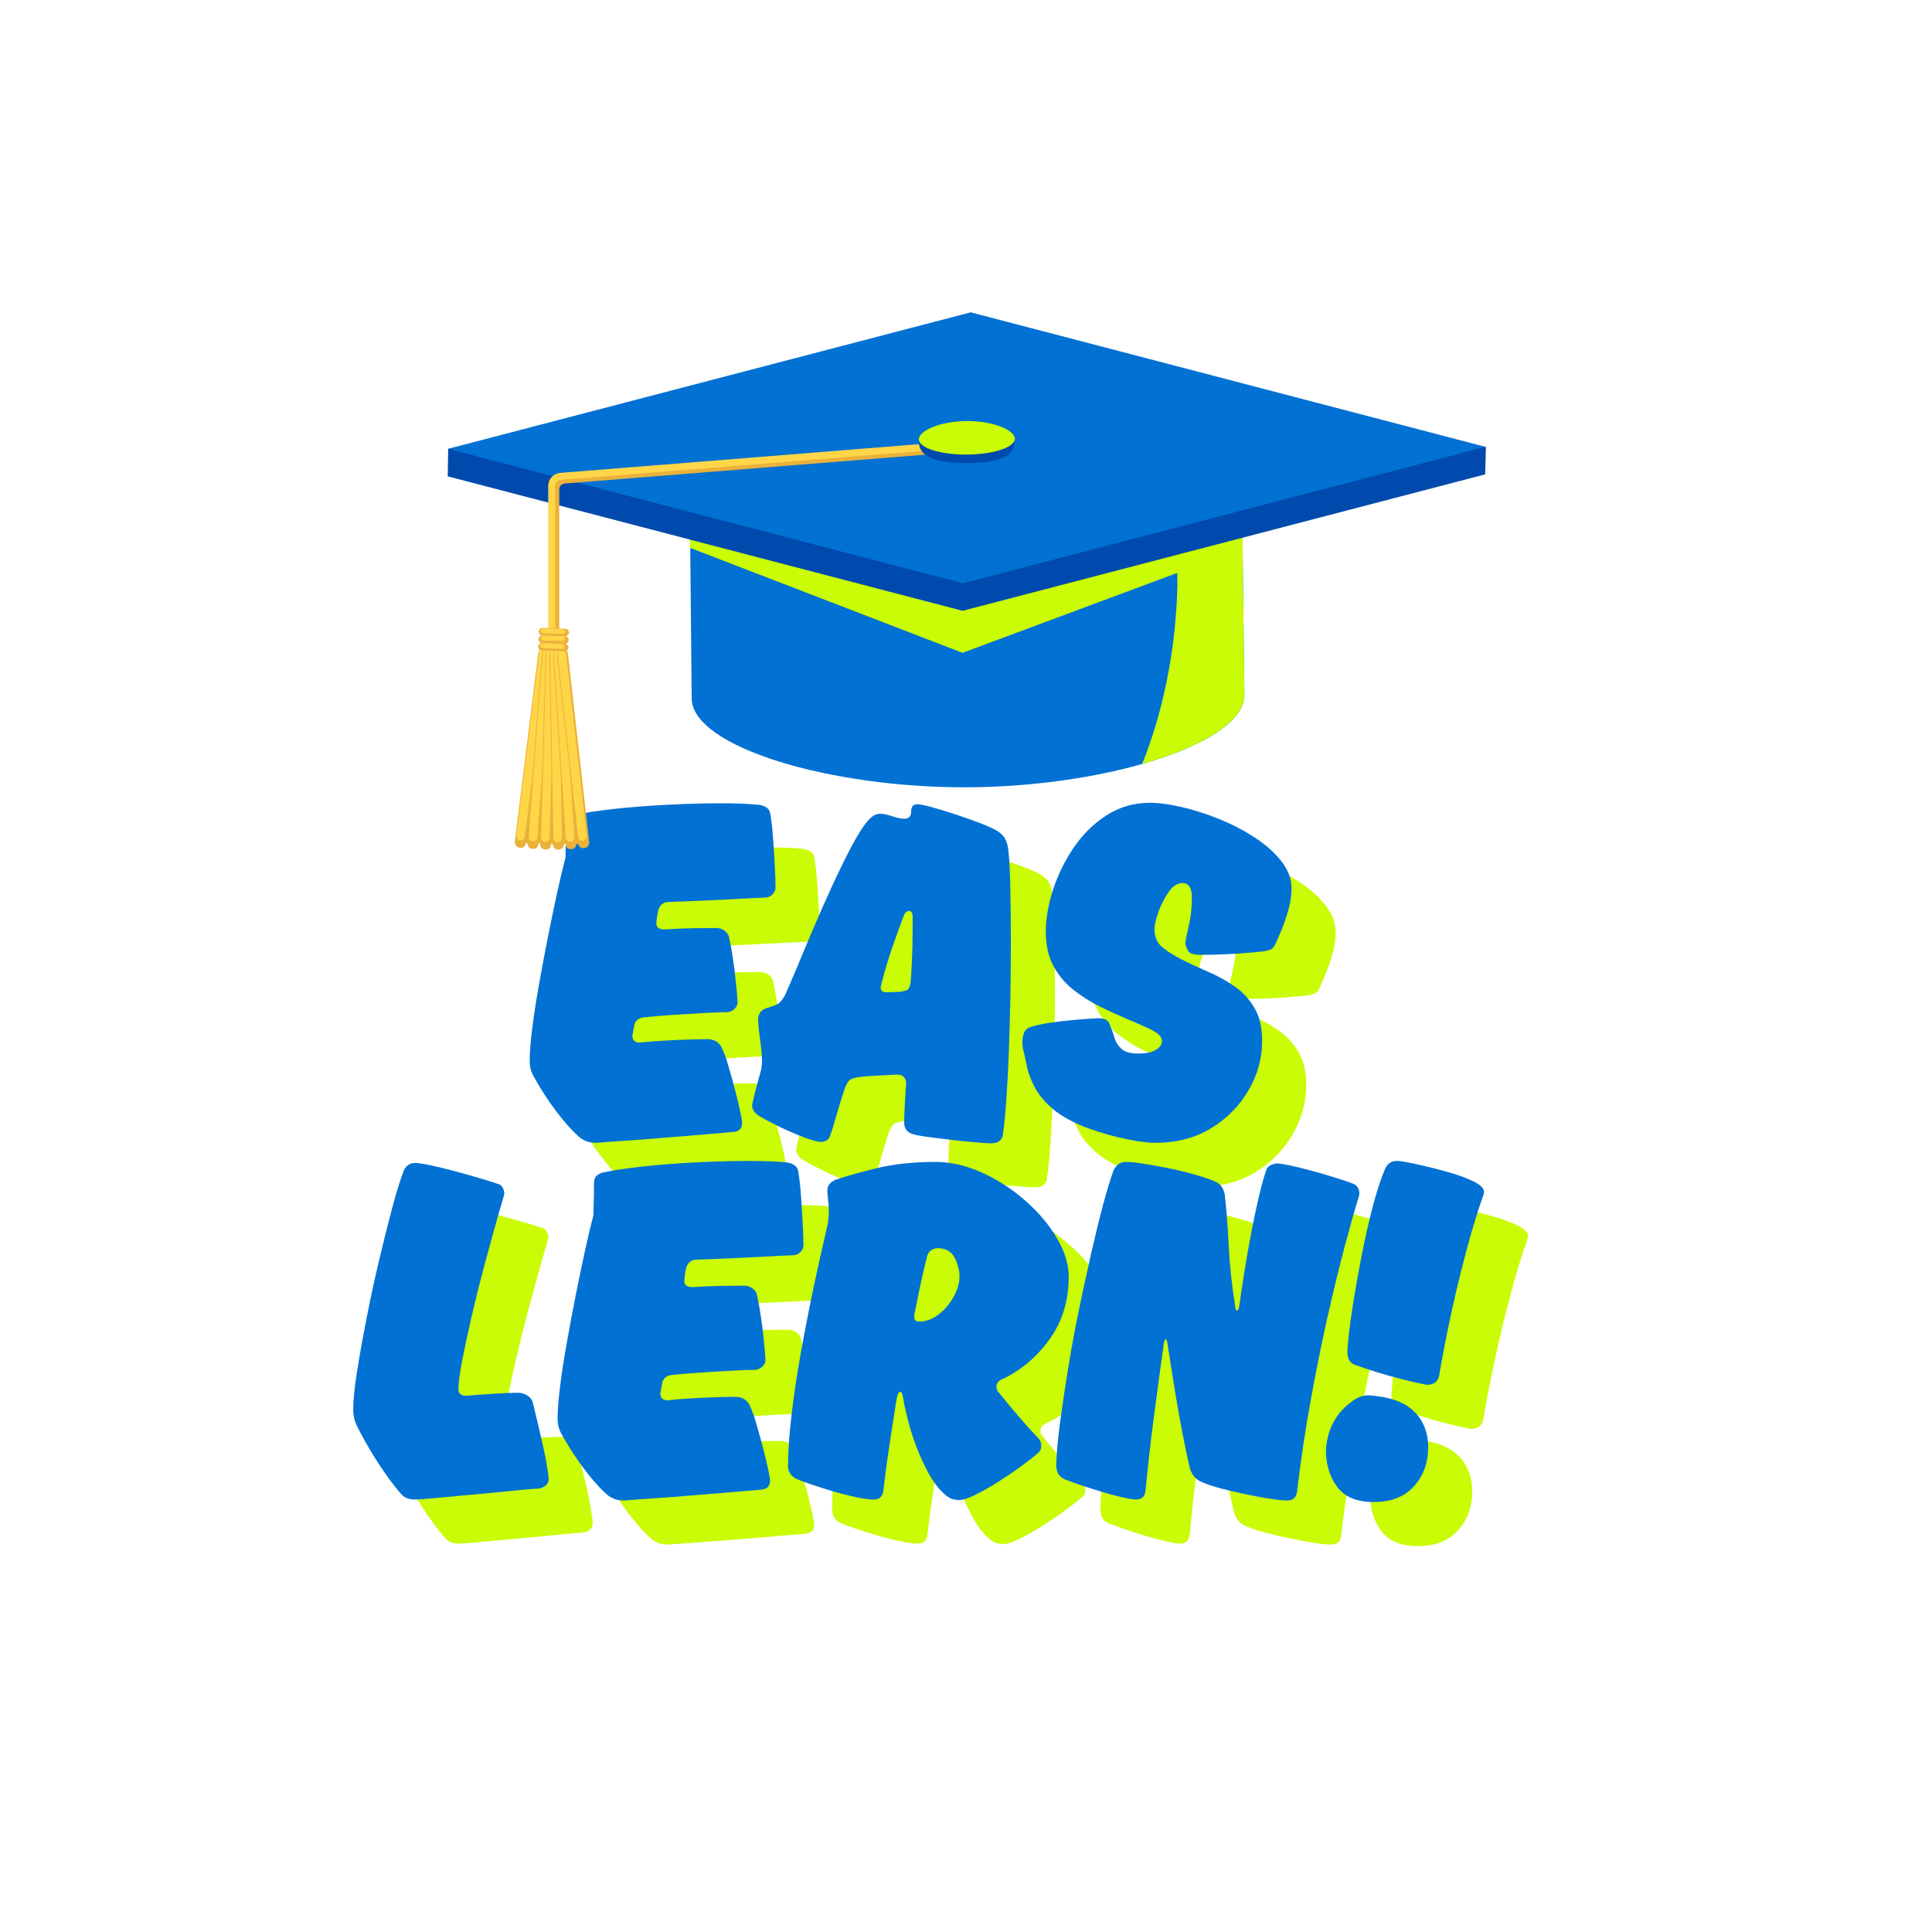 <svg xmlns="http://www.w3.org/2000/svg" xmlns:xlink="http://www.w3.org/1999/xlink" width="500" zoomAndPan="magnify" viewBox="0 0 375 375" height="500" preserveAspectRatio="xMidYMid meet" version="1.2"><defs><clipPath id="0609f70018"><path d="M 86.781 65 L 288.531 65 L 288.531 119 L 86.781 119 Z M 86.781 65 "/></clipPath><clipPath id="9b2a2aac47"><path d="M 86.781 60.621 L 288.531 60.621 L 288.531 114 L 86.781 114 Z M 86.781 60.621 "/></clipPath><clipPath id="f00a5d640a"><path d="M 99 125 L 107 125 L 107 164.871 L 99 164.871 Z M 99 125 "/></clipPath><clipPath id="62cd12d042"><path d="M 102 125.266 L 107.395 125.266 L 107.395 164.871 L 102 164.871 Z M 102 125.266 "/></clipPath><clipPath id="d5b4007b96"><path d="M 104.664 125.266 L 108.078 125.266 L 108.078 164.871 L 104.664 164.871 Z M 104.664 125.266 "/></clipPath><clipPath id="750592304e"><path d="M 106.027 125.266 L 110 125.266 L 110 164.871 L 106.027 164.871 Z M 106.027 125.266 "/></clipPath><clipPath id="9f91f97fd1"><path d="M 107 125.266 L 112 125.266 L 112 164.871 L 107 164.871 Z M 107 125.266 "/></clipPath><clipPath id="f96a5fa5a7"><path d="M 108 125 L 115 125 L 115 164.871 L 108 164.871 Z M 108 125 "/></clipPath></defs><g id="3cc3bf7961"><g style="fill:#cafc05;fill-opacity:1;"><g transform="translate(109.242, 230.283)"><path style="stroke:none" d="M 22.453 -22.844 L 22.062 -20.719 C 22.062 -19.812 22.547 -19.359 23.516 -19.359 C 25.191 -19.547 27 -19.688 28.938 -19.781 C 30.875 -19.883 32.582 -19.953 34.062 -19.984 C 35.551 -20.016 36.391 -20.031 36.578 -20.031 C 37.359 -20.031 37.988 -19.852 38.469 -19.5 C 38.957 -19.145 39.297 -18.707 39.484 -18.188 C 39.867 -17.414 40.27 -16.301 40.688 -14.844 C 41.113 -13.395 41.535 -11.879 41.953 -10.297 C 42.367 -8.723 42.707 -7.32 42.969 -6.094 C 43.227 -4.875 43.359 -4.102 43.359 -3.781 C 43.359 -2.738 42.844 -2.156 41.812 -2.031 C 40.457 -1.906 38.582 -1.742 36.188 -1.547 C 33.801 -1.359 31.254 -1.148 28.547 -0.922 C 25.836 -0.691 23.273 -0.492 20.859 -0.328 C 18.441 -0.172 16.52 -0.031 15.094 0.094 C 14.258 0.094 13.582 -0.016 13.062 -0.234 C 12.551 -0.461 12.133 -0.707 11.812 -0.969 C 10.844 -1.801 9.758 -2.941 8.562 -4.391 C 7.375 -5.848 6.258 -7.367 5.219 -8.953 C 4.188 -10.535 3.348 -11.938 2.703 -13.156 C 2.316 -13.938 2.125 -14.812 2.125 -15.781 C 2.125 -17.383 2.285 -19.477 2.609 -22.062 C 2.93 -24.645 3.367 -27.484 3.922 -30.578 C 4.473 -33.68 5.051 -36.766 5.656 -39.828 C 6.27 -42.891 6.867 -45.758 7.453 -48.438 C 8.035 -51.113 8.551 -53.289 9 -54.969 C 9.062 -55.164 9.094 -55.391 9.094 -55.641 C 9.094 -55.898 9.094 -56.16 9.094 -56.422 C 9.094 -56.617 9.109 -57.086 9.141 -57.828 C 9.172 -58.566 9.188 -59.305 9.188 -60.047 C 9.188 -60.797 9.188 -61.297 9.188 -61.547 C 9.188 -62.191 9.379 -62.676 9.766 -63 C 10.16 -63.32 10.582 -63.516 11.031 -63.578 C 12.77 -63.973 15.219 -64.348 18.375 -64.703 C 21.539 -65.055 24.977 -65.328 28.688 -65.516 C 32.406 -65.711 35.91 -65.812 39.203 -65.812 C 42.234 -65.812 44.719 -65.711 46.656 -65.516 C 47.164 -65.453 47.645 -65.273 48.094 -64.984 C 48.551 -64.691 48.812 -64.191 48.875 -63.484 C 49.07 -62.328 49.234 -60.875 49.359 -59.125 C 49.484 -57.383 49.594 -55.629 49.688 -53.859 C 49.789 -52.086 49.844 -50.617 49.844 -49.453 C 49.844 -49.004 49.664 -48.582 49.312 -48.188 C 48.957 -47.801 48.52 -47.578 48 -47.516 C 46.258 -47.453 43.613 -47.32 40.062 -47.125 C 36.52 -46.938 32.812 -46.781 28.938 -46.656 C 28.031 -46.582 27.414 -46.062 27.094 -45.094 C 27.031 -44.844 26.953 -44.426 26.859 -43.844 C 26.766 -43.258 26.719 -42.805 26.719 -42.484 C 26.719 -41.711 27.234 -41.328 28.266 -41.328 C 30.266 -41.453 32.133 -41.531 33.875 -41.562 C 35.613 -41.594 37.066 -41.609 38.234 -41.609 C 38.941 -41.609 39.535 -41.414 40.016 -41.031 C 40.504 -40.645 40.781 -40.195 40.844 -39.688 C 41.102 -38.582 41.344 -37.27 41.562 -35.75 C 41.789 -34.238 41.984 -32.707 42.141 -31.156 C 42.305 -29.613 42.422 -28.297 42.484 -27.203 C 42.484 -26.742 42.289 -26.32 41.906 -25.938 C 41.52 -25.551 41.066 -25.328 40.547 -25.266 C 39.391 -25.266 37.906 -25.211 36.094 -25.109 C 34.289 -25.016 32.375 -24.898 30.344 -24.766 C 28.312 -24.641 26.391 -24.484 24.578 -24.297 C 23.422 -24.234 22.711 -23.75 22.453 -22.844 Z M 22.453 -22.844 "/></g></g><g style="fill:#cafc05;fill-opacity:1;"><g transform="translate(154.824, 230.283)"><path style="stroke:none" d="M 47.234 -60.484 C 47.742 -60.16 48.16 -59.805 48.484 -59.422 C 48.805 -59.035 49.066 -58.488 49.266 -57.781 C 49.523 -56.613 49.703 -54.305 49.797 -50.859 C 49.891 -47.41 49.938 -43.395 49.938 -38.812 C 49.938 -35.457 49.906 -31.957 49.844 -28.312 C 49.781 -24.664 49.68 -21.129 49.547 -17.703 C 49.422 -14.285 49.258 -11.172 49.062 -8.359 C 48.875 -5.555 48.648 -3.285 48.391 -1.547 C 48.391 -1.16 48.211 -0.773 47.859 -0.391 C 47.504 -0.004 46.875 0.188 45.969 0.188 C 45.52 0.188 44.566 0.125 43.109 0 C 41.66 -0.125 40.082 -0.285 38.375 -0.484 C 36.664 -0.68 35.113 -0.875 33.719 -1.062 C 32.332 -1.258 31.445 -1.422 31.062 -1.547 C 29.844 -1.867 29.234 -2.613 29.234 -3.781 C 29.234 -4.738 29.266 -5.781 29.328 -6.906 C 29.391 -8.039 29.453 -9.062 29.516 -9.969 C 29.578 -10.875 29.609 -11.391 29.609 -11.516 C 29.609 -11.961 29.461 -12.348 29.172 -12.672 C 28.891 -12.992 28.488 -13.156 27.969 -13.156 C 27.707 -13.156 27.047 -13.125 25.984 -13.062 C 24.922 -13 23.836 -12.938 22.734 -12.875 C 21.641 -12.812 20.867 -12.742 20.422 -12.672 C 19.973 -12.609 19.52 -12.492 19.062 -12.328 C 18.613 -12.172 18.195 -11.645 17.812 -10.75 C 17.488 -9.844 17.129 -8.742 16.734 -7.453 C 16.348 -6.16 15.992 -4.945 15.672 -3.812 C 15.348 -2.688 15.094 -1.898 14.906 -1.453 C 14.645 -0.547 14.031 -0.094 13.062 -0.094 C 12.414 -0.094 11.285 -0.398 9.672 -1.016 C 8.066 -1.629 6.441 -2.336 4.797 -3.141 C 3.148 -3.953 1.906 -4.613 1.062 -5.125 C 0.156 -5.707 -0.297 -6.422 -0.297 -7.266 C -0.297 -7.328 -0.258 -7.484 -0.188 -7.734 C -0.125 -7.992 0.016 -8.594 0.234 -9.531 C 0.461 -10.469 0.867 -11.969 1.453 -14.031 C 1.516 -14.352 1.562 -14.676 1.594 -15 C 1.625 -15.32 1.641 -15.613 1.641 -15.875 C 1.641 -16.52 1.578 -17.359 1.453 -18.391 C 1.328 -19.422 1.195 -20.453 1.062 -21.484 C 0.938 -22.516 0.875 -23.289 0.875 -23.812 C 0.875 -24.906 1.391 -25.645 2.422 -26.031 L 3.672 -26.422 C 4.453 -26.68 4.984 -26.988 5.266 -27.344 C 5.555 -27.695 5.832 -28.098 6.094 -28.547 C 6.477 -29.391 7.141 -30.922 8.078 -33.141 C 9.016 -35.367 10.094 -37.938 11.312 -40.844 C 12.539 -43.75 13.832 -46.68 15.188 -49.641 C 16.551 -52.609 17.859 -55.27 19.109 -57.625 C 20.367 -59.988 21.484 -61.688 22.453 -62.719 C 22.898 -63.164 23.285 -63.453 23.609 -63.578 C 23.93 -63.711 24.285 -63.781 24.672 -63.781 C 25.191 -63.781 25.938 -63.617 26.906 -63.297 C 27.875 -62.973 28.648 -62.812 29.234 -62.812 C 30.129 -62.812 30.578 -63.266 30.578 -64.172 C 30.578 -65.141 30.969 -65.625 31.75 -65.625 C 32.258 -65.625 33.176 -65.441 34.5 -65.078 C 35.82 -64.723 37.32 -64.27 39 -63.719 C 40.676 -63.176 42.27 -62.613 43.781 -62.031 C 45.301 -61.457 46.453 -60.941 47.234 -60.484 Z M 24.969 -31.359 C 24.969 -31.359 24.914 -31.164 24.812 -30.781 C 24.719 -30.395 24.672 -30.133 24.672 -30 C 24.672 -29.414 25.062 -29.125 25.844 -29.125 C 26.031 -29.125 26.492 -29.141 27.234 -29.172 C 27.984 -29.211 28.391 -29.234 28.453 -29.234 C 28.973 -29.297 29.41 -29.406 29.766 -29.562 C 30.117 -29.727 30.359 -30.227 30.484 -31.062 C 30.547 -31.77 30.609 -32.754 30.672 -34.016 C 30.742 -35.273 30.797 -36.598 30.828 -37.984 C 30.859 -39.367 30.875 -40.594 30.875 -41.656 C 30.875 -42.727 30.875 -43.426 30.875 -43.75 C 30.875 -44.52 30.648 -44.906 30.203 -44.906 C 29.742 -44.906 29.383 -44.582 29.125 -43.938 C 28.676 -42.781 28.016 -40.957 27.141 -38.469 C 26.273 -35.988 25.551 -33.617 24.969 -31.359 Z M 24.969 -31.359 "/></g></g><g style="fill:#cafc05;fill-opacity:1;"><g transform="translate(205.632, 230.283)"><path style="stroke:none" d="M 47.906 -19.75 C 47.906 -16.32 47.016 -13.094 45.234 -10.062 C 43.461 -7.031 41.031 -4.578 37.938 -2.703 C 34.844 -0.836 31.227 0.094 27.094 0.094 C 25.801 0.094 23.961 -0.145 21.578 -0.625 C 19.191 -1.113 16.738 -1.805 14.219 -2.703 C 11.707 -3.609 9.551 -4.738 7.75 -6.094 C 6.062 -7.445 4.797 -8.863 3.953 -10.344 C 3.117 -11.832 2.555 -13.27 2.266 -14.656 C 1.984 -16.051 1.711 -17.266 1.453 -18.297 C 1.453 -18.297 1.438 -18.422 1.406 -18.672 C 1.375 -18.93 1.359 -19.16 1.359 -19.359 C 1.359 -19.867 1.438 -20.414 1.594 -21 C 1.758 -21.582 2.098 -22.004 2.609 -22.266 C 3.711 -22.648 5.004 -22.953 6.484 -23.172 C 7.961 -23.398 9.41 -23.578 10.828 -23.703 C 12.254 -23.836 13.469 -23.938 14.469 -24 C 15.469 -24.062 16.031 -24.094 16.156 -24.094 C 17.32 -24.094 18.035 -23.707 18.297 -22.938 C 18.68 -22.031 19 -21.141 19.25 -20.266 C 19.508 -19.398 19.977 -18.676 20.656 -18.094 C 21.332 -17.52 22.414 -17.234 23.906 -17.234 C 25.383 -17.234 26.508 -17.473 27.281 -17.953 C 28.062 -18.43 28.453 -18.992 28.453 -19.641 C 28.453 -20.422 27.805 -21.133 26.516 -21.781 C 25.223 -22.426 23.645 -23.133 21.781 -23.906 C 20.102 -24.613 18.344 -25.414 16.5 -26.312 C 14.664 -27.219 12.941 -28.301 11.328 -29.562 C 9.711 -30.82 8.406 -32.367 7.406 -34.203 C 6.406 -36.047 5.906 -38.258 5.906 -40.844 C 5.906 -43.352 6.367 -46.062 7.297 -48.969 C 8.234 -51.875 9.57 -54.613 11.312 -57.188 C 13.062 -59.77 15.191 -61.867 17.703 -63.484 C 20.223 -65.098 23.031 -65.906 26.125 -65.906 C 27.875 -65.906 29.926 -65.629 32.281 -65.078 C 34.633 -64.535 37.051 -63.766 39.531 -62.766 C 42.02 -61.766 44.328 -60.566 46.453 -59.172 C 48.586 -57.785 50.312 -56.254 51.625 -54.578 C 52.945 -52.898 53.609 -51.129 53.609 -49.266 C 53.609 -47.973 53.398 -46.582 52.984 -45.094 C 52.566 -43.613 52.113 -42.289 51.625 -41.125 C 51.145 -39.969 50.805 -39.195 50.609 -38.812 C 50.359 -38.164 50.07 -37.742 49.75 -37.547 C 49.426 -37.359 48.875 -37.195 48.094 -37.062 C 46.938 -36.938 45.469 -36.805 43.688 -36.672 C 41.914 -36.547 40.305 -36.469 38.859 -36.438 C 37.41 -36.406 36.457 -36.391 36 -36.391 C 34.645 -36.391 33.82 -36.645 33.531 -37.156 C 33.238 -37.676 33.062 -38.16 33 -38.609 C 33 -39.004 33.207 -40.086 33.625 -41.859 C 34.051 -43.629 34.266 -45.516 34.266 -47.516 C 34.266 -49.391 33.648 -50.328 32.422 -50.328 C 31.453 -50.328 30.562 -49.742 29.75 -48.578 C 28.945 -47.422 28.285 -46.129 27.766 -44.703 C 27.254 -43.285 27 -42.129 27 -41.234 C 27.062 -39.805 27.547 -38.707 28.453 -37.938 C 29.359 -37.164 30.617 -36.359 32.234 -35.516 C 33.773 -34.742 35.445 -33.969 37.25 -33.188 C 39.062 -32.414 40.773 -31.484 42.391 -30.391 C 44.004 -29.297 45.328 -27.891 46.359 -26.172 C 47.391 -24.461 47.906 -22.32 47.906 -19.75 Z M 47.906 -19.75 "/></g></g><g style="fill:#0171d3;fill-opacity:1;"><g transform="translate(100.687, 221.729)"><path style="stroke:none" d="M 22.453 -22.844 L 22.062 -20.719 C 22.062 -19.812 22.547 -19.359 23.516 -19.359 C 25.191 -19.547 27 -19.688 28.938 -19.781 C 30.875 -19.883 32.582 -19.953 34.062 -19.984 C 35.551 -20.016 36.391 -20.031 36.578 -20.031 C 37.359 -20.031 37.988 -19.852 38.469 -19.5 C 38.957 -19.145 39.297 -18.707 39.484 -18.188 C 39.867 -17.414 40.27 -16.301 40.688 -14.844 C 41.113 -13.395 41.535 -11.879 41.953 -10.297 C 42.367 -8.723 42.707 -7.32 42.969 -6.094 C 43.227 -4.875 43.359 -4.102 43.359 -3.781 C 43.359 -2.738 42.844 -2.156 41.812 -2.031 C 40.457 -1.906 38.582 -1.742 36.188 -1.547 C 33.801 -1.359 31.254 -1.148 28.547 -0.922 C 25.836 -0.691 23.273 -0.492 20.859 -0.328 C 18.441 -0.172 16.52 -0.031 15.094 0.094 C 14.258 0.094 13.582 -0.016 13.062 -0.234 C 12.551 -0.461 12.133 -0.707 11.812 -0.969 C 10.844 -1.801 9.758 -2.941 8.562 -4.391 C 7.375 -5.848 6.258 -7.367 5.219 -8.953 C 4.188 -10.535 3.348 -11.938 2.703 -13.156 C 2.316 -13.938 2.125 -14.812 2.125 -15.781 C 2.125 -17.383 2.285 -19.477 2.609 -22.062 C 2.93 -24.645 3.367 -27.484 3.922 -30.578 C 4.473 -33.68 5.051 -36.766 5.656 -39.828 C 6.27 -42.891 6.867 -45.758 7.453 -48.438 C 8.035 -51.113 8.551 -53.289 9 -54.969 C 9.062 -55.164 9.094 -55.391 9.094 -55.641 C 9.094 -55.898 9.094 -56.16 9.094 -56.422 C 9.094 -56.617 9.109 -57.086 9.141 -57.828 C 9.172 -58.566 9.188 -59.305 9.188 -60.047 C 9.188 -60.797 9.188 -61.297 9.188 -61.547 C 9.188 -62.191 9.379 -62.676 9.766 -63 C 10.16 -63.32 10.582 -63.516 11.031 -63.578 C 12.77 -63.973 15.219 -64.348 18.375 -64.703 C 21.539 -65.055 24.977 -65.328 28.688 -65.516 C 32.406 -65.711 35.91 -65.812 39.203 -65.812 C 42.234 -65.812 44.719 -65.711 46.656 -65.516 C 47.164 -65.453 47.645 -65.273 48.094 -64.984 C 48.551 -64.691 48.812 -64.191 48.875 -63.484 C 49.07 -62.328 49.234 -60.875 49.359 -59.125 C 49.484 -57.383 49.594 -55.629 49.688 -53.859 C 49.789 -52.086 49.844 -50.617 49.844 -49.453 C 49.844 -49.004 49.664 -48.582 49.312 -48.188 C 48.957 -47.801 48.52 -47.578 48 -47.516 C 46.258 -47.453 43.613 -47.32 40.062 -47.125 C 36.52 -46.938 32.812 -46.781 28.938 -46.656 C 28.031 -46.582 27.414 -46.062 27.094 -45.094 C 27.031 -44.844 26.953 -44.426 26.859 -43.844 C 26.766 -43.258 26.719 -42.805 26.719 -42.484 C 26.719 -41.711 27.234 -41.328 28.266 -41.328 C 30.266 -41.453 32.133 -41.531 33.875 -41.562 C 35.613 -41.594 37.066 -41.609 38.234 -41.609 C 38.941 -41.609 39.535 -41.414 40.016 -41.031 C 40.504 -40.645 40.781 -40.195 40.844 -39.688 C 41.102 -38.582 41.344 -37.27 41.562 -35.75 C 41.789 -34.238 41.984 -32.707 42.141 -31.156 C 42.305 -29.613 42.422 -28.297 42.484 -27.203 C 42.484 -26.742 42.289 -26.32 41.906 -25.938 C 41.52 -25.551 41.066 -25.328 40.547 -25.266 C 39.391 -25.266 37.906 -25.211 36.094 -25.109 C 34.289 -25.016 32.375 -24.898 30.344 -24.766 C 28.312 -24.641 26.391 -24.484 24.578 -24.297 C 23.422 -24.234 22.711 -23.75 22.453 -22.844 Z M 22.453 -22.844 "/></g></g><g style="fill:#0171d3;fill-opacity:1;"><g transform="translate(146.27, 221.729)"><path style="stroke:none" d="M 47.234 -60.484 C 47.742 -60.16 48.16 -59.805 48.484 -59.422 C 48.805 -59.035 49.066 -58.488 49.266 -57.781 C 49.523 -56.613 49.703 -54.305 49.797 -50.859 C 49.891 -47.41 49.938 -43.395 49.938 -38.812 C 49.938 -35.457 49.906 -31.957 49.844 -28.312 C 49.781 -24.664 49.68 -21.129 49.547 -17.703 C 49.422 -14.285 49.258 -11.172 49.062 -8.359 C 48.875 -5.555 48.648 -3.285 48.391 -1.547 C 48.391 -1.16 48.211 -0.773 47.859 -0.391 C 47.504 -0.004 46.875 0.188 45.969 0.188 C 45.52 0.188 44.566 0.125 43.109 0 C 41.66 -0.125 40.082 -0.285 38.375 -0.484 C 36.664 -0.68 35.113 -0.875 33.719 -1.062 C 32.332 -1.258 31.445 -1.422 31.062 -1.547 C 29.844 -1.867 29.234 -2.613 29.234 -3.781 C 29.234 -4.738 29.266 -5.781 29.328 -6.906 C 29.391 -8.039 29.453 -9.062 29.516 -9.969 C 29.578 -10.875 29.609 -11.391 29.609 -11.516 C 29.609 -11.961 29.461 -12.348 29.172 -12.672 C 28.891 -12.992 28.488 -13.156 27.969 -13.156 C 27.707 -13.156 27.047 -13.125 25.984 -13.062 C 24.922 -13 23.836 -12.938 22.734 -12.875 C 21.641 -12.812 20.867 -12.742 20.422 -12.672 C 19.973 -12.609 19.52 -12.492 19.062 -12.328 C 18.613 -12.172 18.195 -11.645 17.812 -10.75 C 17.488 -9.844 17.129 -8.742 16.734 -7.453 C 16.348 -6.16 15.992 -4.945 15.672 -3.812 C 15.348 -2.688 15.094 -1.898 14.906 -1.453 C 14.645 -0.547 14.031 -0.094 13.062 -0.094 C 12.414 -0.094 11.285 -0.398 9.672 -1.016 C 8.066 -1.629 6.441 -2.336 4.797 -3.141 C 3.148 -3.953 1.906 -4.613 1.062 -5.125 C 0.156 -5.707 -0.297 -6.422 -0.297 -7.266 C -0.297 -7.328 -0.258 -7.484 -0.188 -7.734 C -0.125 -7.992 0.016 -8.594 0.234 -9.531 C 0.461 -10.469 0.867 -11.969 1.453 -14.031 C 1.516 -14.352 1.562 -14.676 1.594 -15 C 1.625 -15.32 1.641 -15.613 1.641 -15.875 C 1.641 -16.52 1.578 -17.359 1.453 -18.391 C 1.328 -19.422 1.195 -20.453 1.062 -21.484 C 0.938 -22.516 0.875 -23.289 0.875 -23.812 C 0.875 -24.906 1.391 -25.645 2.422 -26.031 L 3.672 -26.422 C 4.453 -26.68 4.984 -26.988 5.266 -27.344 C 5.555 -27.695 5.832 -28.098 6.094 -28.547 C 6.477 -29.391 7.141 -30.922 8.078 -33.141 C 9.016 -35.367 10.094 -37.938 11.312 -40.844 C 12.539 -43.75 13.832 -46.68 15.188 -49.641 C 16.551 -52.609 17.859 -55.27 19.109 -57.625 C 20.367 -59.988 21.484 -61.688 22.453 -62.719 C 22.898 -63.164 23.285 -63.453 23.609 -63.578 C 23.93 -63.711 24.285 -63.781 24.672 -63.781 C 25.191 -63.781 25.938 -63.617 26.906 -63.297 C 27.875 -62.973 28.648 -62.812 29.234 -62.812 C 30.129 -62.812 30.578 -63.266 30.578 -64.172 C 30.578 -65.141 30.969 -65.625 31.75 -65.625 C 32.258 -65.625 33.176 -65.441 34.5 -65.078 C 35.82 -64.723 37.32 -64.27 39 -63.719 C 40.676 -63.176 42.27 -62.613 43.781 -62.031 C 45.301 -61.457 46.453 -60.941 47.234 -60.484 Z M 24.969 -31.359 C 24.969 -31.359 24.914 -31.164 24.812 -30.781 C 24.719 -30.395 24.672 -30.133 24.672 -30 C 24.672 -29.414 25.062 -29.125 25.844 -29.125 C 26.031 -29.125 26.492 -29.141 27.234 -29.172 C 27.984 -29.211 28.391 -29.234 28.453 -29.234 C 28.973 -29.297 29.41 -29.406 29.766 -29.562 C 30.117 -29.727 30.359 -30.227 30.484 -31.062 C 30.547 -31.77 30.609 -32.754 30.672 -34.016 C 30.742 -35.273 30.797 -36.598 30.828 -37.984 C 30.859 -39.367 30.875 -40.594 30.875 -41.656 C 30.875 -42.727 30.875 -43.426 30.875 -43.75 C 30.875 -44.52 30.648 -44.906 30.203 -44.906 C 29.742 -44.906 29.383 -44.582 29.125 -43.938 C 28.676 -42.781 28.016 -40.957 27.141 -38.469 C 26.273 -35.988 25.551 -33.617 24.969 -31.359 Z M 24.969 -31.359 "/></g></g><g style="fill:#0171d3;fill-opacity:1;"><g transform="translate(197.078, 221.729)"><path style="stroke:none" d="M 47.906 -19.75 C 47.906 -16.32 47.016 -13.094 45.234 -10.062 C 43.461 -7.031 41.031 -4.578 37.938 -2.703 C 34.844 -0.836 31.227 0.094 27.094 0.094 C 25.801 0.094 23.961 -0.145 21.578 -0.625 C 19.191 -1.113 16.738 -1.805 14.219 -2.703 C 11.707 -3.609 9.551 -4.738 7.75 -6.094 C 6.062 -7.445 4.797 -8.863 3.953 -10.344 C 3.117 -11.832 2.555 -13.27 2.266 -14.656 C 1.984 -16.051 1.711 -17.266 1.453 -18.297 C 1.453 -18.297 1.438 -18.422 1.406 -18.672 C 1.375 -18.93 1.359 -19.16 1.359 -19.359 C 1.359 -19.867 1.438 -20.414 1.594 -21 C 1.758 -21.582 2.098 -22.004 2.609 -22.266 C 3.711 -22.648 5.004 -22.953 6.484 -23.172 C 7.961 -23.398 9.41 -23.578 10.828 -23.703 C 12.254 -23.836 13.469 -23.938 14.469 -24 C 15.469 -24.062 16.031 -24.094 16.156 -24.094 C 17.32 -24.094 18.035 -23.707 18.297 -22.938 C 18.68 -22.031 19 -21.141 19.25 -20.266 C 19.508 -19.398 19.977 -18.676 20.656 -18.094 C 21.332 -17.52 22.414 -17.234 23.906 -17.234 C 25.383 -17.234 26.508 -17.473 27.281 -17.953 C 28.062 -18.43 28.453 -18.992 28.453 -19.641 C 28.453 -20.422 27.805 -21.133 26.516 -21.781 C 25.223 -22.426 23.645 -23.133 21.781 -23.906 C 20.102 -24.613 18.344 -25.414 16.5 -26.312 C 14.664 -27.219 12.941 -28.301 11.328 -29.562 C 9.711 -30.82 8.406 -32.367 7.406 -34.203 C 6.406 -36.047 5.906 -38.258 5.906 -40.844 C 5.906 -43.352 6.367 -46.062 7.297 -48.969 C 8.234 -51.875 9.57 -54.613 11.312 -57.188 C 13.062 -59.77 15.191 -61.867 17.703 -63.484 C 20.223 -65.098 23.031 -65.906 26.125 -65.906 C 27.875 -65.906 29.926 -65.629 32.281 -65.078 C 34.633 -64.535 37.051 -63.766 39.531 -62.766 C 42.02 -61.766 44.328 -60.566 46.453 -59.172 C 48.586 -57.785 50.312 -56.254 51.625 -54.578 C 52.945 -52.898 53.609 -51.129 53.609 -49.266 C 53.609 -47.973 53.398 -46.582 52.984 -45.094 C 52.566 -43.613 52.113 -42.289 51.625 -41.125 C 51.145 -39.969 50.805 -39.195 50.609 -38.812 C 50.359 -38.164 50.07 -37.742 49.75 -37.547 C 49.426 -37.359 48.875 -37.195 48.094 -37.062 C 46.938 -36.938 45.469 -36.805 43.688 -36.672 C 41.914 -36.547 40.305 -36.469 38.859 -36.438 C 37.41 -36.406 36.457 -36.391 36 -36.391 C 34.645 -36.391 33.82 -36.645 33.531 -37.156 C 33.238 -37.676 33.062 -38.16 33 -38.609 C 33 -39.004 33.207 -40.086 33.625 -41.859 C 34.051 -43.629 34.266 -45.516 34.266 -47.516 C 34.266 -49.391 33.648 -50.328 32.422 -50.328 C 31.453 -50.328 30.562 -49.742 29.75 -48.578 C 28.945 -47.422 28.285 -46.129 27.766 -44.703 C 27.254 -43.285 27 -42.129 27 -41.234 C 27.062 -39.805 27.547 -38.707 28.453 -37.938 C 29.359 -37.164 30.617 -36.359 32.234 -35.516 C 33.773 -34.742 35.445 -33.969 37.25 -33.188 C 39.062 -32.414 40.773 -31.484 42.391 -30.391 C 44.004 -29.297 45.328 -27.891 46.359 -26.172 C 47.391 -24.461 47.906 -22.32 47.906 -19.75 Z M 47.906 -19.75 "/></g></g><g style="fill:#cafc05;fill-opacity:1;"><g transform="translate(255.765, 230.283)"><path style="stroke:none" d=""/></g></g><g style="fill:#0171d3;fill-opacity:1;"><g transform="translate(247.211, 221.729)"><path style="stroke:none" d=""/></g></g><g style="fill:#cafc05;fill-opacity:1;"><g transform="translate(255.765, 230.283)"><path style="stroke:none" d=""/></g></g><g style="fill:#cafc05;fill-opacity:1;"><g transform="translate(269.314, 230.283)"><path style="stroke:none" d=""/></g></g><g style="fill:#0171d3;fill-opacity:1;"><g transform="translate(247.211, 221.729)"><path style="stroke:none" d=""/></g></g><g style="fill:#0171d3;fill-opacity:1;"><g transform="translate(260.76, 221.729)"><path style="stroke:none" d=""/></g></g><g style="fill:#cafc05;fill-opacity:1;"><g transform="translate(282.866, 230.283)"><path style="stroke:none" d=""/></g></g><g style="fill:#0171d3;fill-opacity:1;"><g transform="translate(274.312, 221.729)"><path style="stroke:none" d=""/></g></g><g style="fill:#cafc05;fill-opacity:1;"><g transform="translate(75.173, 299.706)"><path style="stroke:none" d="M 33.969 -20.812 C 34.613 -20.812 35.207 -20.633 35.75 -20.281 C 36.301 -19.926 36.645 -19.488 36.781 -18.969 C 36.969 -18.195 37.238 -17.082 37.594 -15.625 C 37.945 -14.176 38.301 -12.66 38.656 -11.078 C 39.02 -9.492 39.312 -8.039 39.531 -6.719 C 39.758 -5.406 39.875 -4.488 39.875 -3.969 C 39.875 -3.52 39.68 -3.133 39.297 -2.812 C 38.91 -2.488 38.457 -2.289 37.938 -2.219 C 36.582 -2.156 34.691 -1.992 32.266 -1.734 C 29.848 -1.484 27.332 -1.242 24.719 -1.016 C 22.113 -0.785 19.812 -0.57 17.812 -0.375 C 15.812 -0.188 14.52 -0.094 13.938 -0.094 C 13.488 -0.094 13.035 -0.156 12.578 -0.281 C 12.129 -0.414 11.711 -0.676 11.328 -1.062 C 10.359 -2.156 9.305 -3.508 8.172 -5.125 C 7.047 -6.738 5.984 -8.398 4.984 -10.109 C 3.984 -11.816 3.191 -13.285 2.609 -14.516 C 2.16 -15.422 1.938 -16.453 1.938 -17.609 C 1.938 -19.285 2.176 -21.672 2.656 -24.766 C 3.145 -27.867 3.758 -31.32 4.5 -35.125 C 5.238 -38.938 6.062 -42.742 6.969 -46.547 C 7.875 -50.359 8.742 -53.828 9.578 -56.953 C 10.422 -60.086 11.164 -62.457 11.812 -64.062 C 12.258 -64.969 13 -65.422 14.031 -65.422 C 14.551 -65.422 15.504 -65.273 16.891 -64.984 C 18.273 -64.691 19.805 -64.32 21.484 -63.875 C 23.16 -63.426 24.77 -62.973 26.312 -62.516 C 27.863 -62.066 29.094 -61.68 30 -61.359 C 30.383 -61.297 30.691 -61.066 30.922 -60.672 C 31.148 -60.285 31.266 -59.898 31.266 -59.516 C 31.266 -59.453 31.242 -59.336 31.203 -59.172 C 31.172 -59.016 31.156 -58.938 31.156 -58.938 C 30.77 -57.707 30.223 -55.816 29.516 -53.266 C 28.805 -50.723 28.031 -47.883 27.188 -44.75 C 26.352 -41.625 25.582 -38.516 24.875 -35.422 C 24.164 -32.328 23.566 -29.52 23.078 -27 C 22.598 -24.488 22.359 -22.648 22.359 -21.484 C 22.359 -20.648 22.875 -20.234 23.906 -20.234 C 26.164 -20.422 28.098 -20.562 29.703 -20.656 C 31.316 -20.758 32.738 -20.812 33.969 -20.812 Z M 33.969 -20.812 "/></g></g><g style="fill:#cafc05;fill-opacity:1;"><g transform="translate(114.658, 299.706)"><path style="stroke:none" d="M 22.453 -22.844 L 22.062 -20.719 C 22.062 -19.812 22.547 -19.359 23.516 -19.359 C 25.191 -19.547 27 -19.688 28.938 -19.781 C 30.875 -19.883 32.582 -19.953 34.062 -19.984 C 35.551 -20.016 36.391 -20.031 36.578 -20.031 C 37.359 -20.031 37.988 -19.852 38.469 -19.5 C 38.957 -19.145 39.297 -18.707 39.484 -18.188 C 39.867 -17.414 40.27 -16.301 40.688 -14.844 C 41.113 -13.395 41.535 -11.879 41.953 -10.297 C 42.367 -8.723 42.707 -7.32 42.969 -6.094 C 43.227 -4.875 43.359 -4.102 43.359 -3.781 C 43.359 -2.738 42.844 -2.156 41.812 -2.031 C 40.457 -1.906 38.582 -1.742 36.188 -1.547 C 33.801 -1.359 31.254 -1.148 28.547 -0.922 C 25.836 -0.691 23.273 -0.492 20.859 -0.328 C 18.441 -0.172 16.52 -0.031 15.094 0.094 C 14.258 0.094 13.582 -0.016 13.062 -0.234 C 12.551 -0.461 12.133 -0.707 11.812 -0.969 C 10.844 -1.801 9.758 -2.941 8.562 -4.391 C 7.375 -5.848 6.258 -7.367 5.219 -8.953 C 4.188 -10.535 3.348 -11.938 2.703 -13.156 C 2.316 -13.938 2.125 -14.812 2.125 -15.781 C 2.125 -17.383 2.285 -19.477 2.609 -22.062 C 2.93 -24.645 3.367 -27.484 3.922 -30.578 C 4.473 -33.68 5.051 -36.766 5.656 -39.828 C 6.27 -42.891 6.867 -45.758 7.453 -48.438 C 8.035 -51.113 8.551 -53.289 9 -54.969 C 9.062 -55.164 9.094 -55.391 9.094 -55.641 C 9.094 -55.898 9.094 -56.16 9.094 -56.422 C 9.094 -56.617 9.109 -57.086 9.141 -57.828 C 9.172 -58.566 9.188 -59.305 9.188 -60.047 C 9.188 -60.797 9.188 -61.297 9.188 -61.547 C 9.188 -62.191 9.379 -62.676 9.766 -63 C 10.16 -63.32 10.582 -63.516 11.031 -63.578 C 12.77 -63.973 15.219 -64.348 18.375 -64.703 C 21.539 -65.055 24.977 -65.328 28.688 -65.516 C 32.406 -65.711 35.91 -65.812 39.203 -65.812 C 42.234 -65.812 44.719 -65.711 46.656 -65.516 C 47.164 -65.453 47.645 -65.273 48.094 -64.984 C 48.551 -64.691 48.812 -64.191 48.875 -63.484 C 49.07 -62.328 49.234 -60.875 49.359 -59.125 C 49.484 -57.383 49.594 -55.629 49.688 -53.859 C 49.789 -52.086 49.844 -50.617 49.844 -49.453 C 49.844 -49.004 49.664 -48.582 49.312 -48.188 C 48.957 -47.801 48.52 -47.578 48 -47.516 C 46.258 -47.453 43.613 -47.32 40.062 -47.125 C 36.52 -46.938 32.812 -46.781 28.938 -46.656 C 28.031 -46.582 27.414 -46.062 27.094 -45.094 C 27.031 -44.844 26.953 -44.426 26.859 -43.844 C 26.766 -43.258 26.719 -42.805 26.719 -42.484 C 26.719 -41.711 27.234 -41.328 28.266 -41.328 C 30.266 -41.453 32.133 -41.531 33.875 -41.562 C 35.613 -41.594 37.066 -41.609 38.234 -41.609 C 38.941 -41.609 39.535 -41.414 40.016 -41.031 C 40.504 -40.645 40.781 -40.195 40.844 -39.688 C 41.102 -38.582 41.344 -37.27 41.562 -35.75 C 41.789 -34.238 41.984 -32.707 42.141 -31.156 C 42.305 -29.613 42.422 -28.297 42.484 -27.203 C 42.484 -26.742 42.289 -26.32 41.906 -25.938 C 41.52 -25.551 41.066 -25.328 40.547 -25.266 C 39.391 -25.266 37.906 -25.211 36.094 -25.109 C 34.289 -25.016 32.375 -24.898 30.344 -24.766 C 28.312 -24.641 26.391 -24.484 24.578 -24.297 C 23.422 -24.234 22.711 -23.75 22.453 -22.844 Z M 22.453 -22.844 "/></g></g><g style="fill:#cafc05;fill-opacity:1;"><g transform="translate(160.24, 299.706)"><path style="stroke:none" d="M 42.781 -23.422 C 42.07 -23.098 41.719 -22.613 41.719 -21.969 C 41.719 -21.707 41.812 -21.414 42 -21.094 C 43.289 -19.477 44.613 -17.879 45.969 -16.297 C 47.32 -14.723 48.613 -13.289 49.844 -12 C 50.227 -11.613 50.422 -11.129 50.422 -10.547 C 50.422 -10.359 50.391 -10.133 50.328 -9.875 C 50.266 -9.613 50.07 -9.352 49.75 -9.094 C 49.102 -8.508 48.102 -7.719 46.75 -6.719 C 45.395 -5.719 43.91 -4.703 42.297 -3.672 C 40.68 -2.641 39.16 -1.77 37.734 -1.062 C 36.316 -0.352 35.254 0 34.547 0 C 34.098 0 33.68 -0.047 33.297 -0.141 C 32.91 -0.242 32.457 -0.488 31.938 -0.875 C 30.707 -1.906 29.609 -3.289 28.641 -5.031 C 27.68 -6.77 26.844 -8.594 26.125 -10.5 C 25.414 -12.406 24.867 -14.145 24.484 -15.719 C 24.098 -17.301 23.844 -18.445 23.719 -19.156 C 23.645 -19.676 23.562 -20.113 23.469 -20.469 C 23.375 -20.82 23.227 -21 23.031 -21 C 22.707 -21 22.453 -20.383 22.266 -19.156 C 21.805 -16.258 21.352 -13.328 20.906 -10.359 C 20.457 -7.391 20.07 -4.484 19.75 -1.641 C 19.551 -0.609 18.938 -0.094 17.906 -0.094 C 17.133 -0.094 16.035 -0.238 14.609 -0.531 C 13.191 -0.82 11.707 -1.191 10.156 -1.641 C 8.613 -2.098 7.18 -2.551 5.859 -3 C 4.535 -3.445 3.582 -3.801 3 -4.062 C 1.844 -4.582 1.266 -5.453 1.266 -6.672 C 1.266 -9.316 1.488 -12.555 1.938 -16.391 C 2.383 -20.234 2.992 -24.316 3.766 -28.641 C 4.547 -32.961 5.383 -37.254 6.281 -41.516 C 7.188 -45.773 8.062 -49.68 8.906 -53.234 C 9.094 -54.129 9.188 -55.062 9.188 -56.031 C 9.188 -56.738 9.141 -57.477 9.047 -58.25 C 8.953 -59.031 8.906 -59.613 8.906 -60 C 8.906 -60.582 9.051 -61.035 9.344 -61.359 C 9.633 -61.68 10.004 -61.941 10.453 -62.141 C 12.066 -62.711 14.613 -63.438 18.094 -64.312 C 21.582 -65.188 25.488 -65.625 29.812 -65.625 C 32.844 -65.625 35.891 -64.926 38.953 -63.531 C 42.016 -62.145 44.82 -60.32 47.375 -58.062 C 49.926 -55.812 51.957 -53.395 53.469 -50.812 C 54.988 -48.227 55.75 -45.742 55.75 -43.359 C 55.75 -38.648 54.488 -34.566 51.969 -31.109 C 49.457 -27.66 46.395 -25.098 42.781 -23.422 Z M 34.547 -43.359 C 34.547 -44.648 34.223 -45.891 33.578 -47.078 C 32.93 -48.273 31.867 -48.875 30.391 -48.875 C 29.297 -48.875 28.586 -48.359 28.266 -47.328 C 28.066 -46.555 27.82 -45.539 27.531 -44.281 C 27.238 -43.02 26.961 -41.758 26.703 -40.5 C 26.453 -39.238 26.227 -38.141 26.031 -37.203 C 25.844 -36.273 25.75 -35.742 25.75 -35.609 C 25.75 -34.961 26.07 -34.641 26.719 -34.641 C 28.07 -34.641 29.344 -35.109 30.531 -36.047 C 31.727 -36.984 32.695 -38.129 33.438 -39.484 C 34.176 -40.836 34.547 -42.129 34.547 -43.359 Z M 34.547 -43.359 "/></g></g><g style="fill:#cafc05;fill-opacity:1;"><g transform="translate(213.081, 299.706)"><path style="stroke:none" d="M 41.234 -63.969 C 41.359 -64.426 41.645 -64.766 42.094 -64.984 C 42.551 -65.211 43.004 -65.328 43.453 -65.328 C 43.836 -65.328 44.645 -65.195 45.875 -64.938 C 47.102 -64.676 48.488 -64.336 50.031 -63.922 C 51.582 -63.504 53.082 -63.066 54.531 -62.609 C 55.988 -62.16 57.133 -61.773 57.969 -61.453 C 58.875 -61.129 59.328 -60.453 59.328 -59.422 L 59.234 -58.938 C 58.523 -56.676 57.617 -53.484 56.516 -49.359 C 55.422 -45.234 54.273 -40.523 53.078 -35.234 C 51.891 -29.941 50.781 -24.406 49.75 -18.625 C 48.719 -12.852 47.879 -7.191 47.234 -1.641 C 47.098 -0.484 46.453 0.094 45.297 0.094 C 44.586 0.094 43.504 -0.016 42.047 -0.234 C 40.598 -0.461 39.02 -0.754 37.312 -1.109 C 35.602 -1.461 33.957 -1.848 32.375 -2.266 C 30.789 -2.691 29.516 -3.129 28.547 -3.578 C 27.898 -3.898 27.414 -4.301 27.094 -4.781 C 26.77 -5.27 26.547 -5.738 26.422 -6.188 C 26.035 -7.801 25.582 -9.93 25.062 -12.578 C 24.551 -15.223 24.035 -18.109 23.516 -21.234 C 23.004 -24.367 22.52 -27.453 22.062 -30.484 C 21.938 -31.004 21.844 -31.266 21.781 -31.266 C 21.707 -31.266 21.625 -31.164 21.531 -30.969 C 21.438 -30.77 21.391 -30.609 21.391 -30.484 C 20.742 -25.898 20.098 -21.141 19.453 -16.203 C 18.805 -11.273 18.258 -6.453 17.812 -1.734 C 17.676 -0.641 17.062 -0.094 15.969 -0.094 C 15.445 -0.094 14.555 -0.238 13.297 -0.531 C 12.047 -0.82 10.66 -1.191 9.141 -1.641 C 7.629 -2.098 6.227 -2.551 4.938 -3 C 3.645 -3.445 2.676 -3.801 2.031 -4.062 C 1.383 -4.383 0.961 -4.801 0.766 -5.312 C 0.578 -5.832 0.484 -6.32 0.484 -6.781 C 0.547 -8.969 0.785 -11.656 1.203 -14.844 C 1.629 -18.039 2.145 -21.523 2.75 -25.297 C 3.363 -29.078 4.07 -32.922 4.875 -36.828 C 5.688 -40.734 6.492 -44.457 7.297 -48 C 8.109 -51.551 8.883 -54.711 9.625 -57.484 C 10.375 -60.266 11.035 -62.426 11.609 -63.969 C 12.129 -65.07 12.938 -65.625 14.031 -65.625 C 14.801 -65.625 15.926 -65.508 17.406 -65.281 C 18.895 -65.051 20.508 -64.758 22.25 -64.406 C 24 -64.051 25.68 -63.645 27.297 -63.188 C 28.91 -62.738 30.234 -62.289 31.266 -61.844 C 31.91 -61.582 32.375 -61.207 32.656 -60.719 C 32.945 -60.238 33.129 -59.742 33.203 -59.234 C 33.523 -56.453 33.781 -53.141 33.969 -49.297 C 34.164 -45.461 34.586 -41.547 35.234 -37.547 C 35.234 -37.035 35.359 -36.781 35.609 -36.781 C 35.742 -36.781 35.875 -37.035 36 -37.547 C 36.52 -41.297 37.082 -44.895 37.688 -48.344 C 38.301 -51.789 38.914 -54.883 39.531 -57.625 C 40.145 -60.375 40.711 -62.488 41.234 -63.969 Z M 41.234 -63.969 "/></g></g><g style="fill:#cafc05;fill-opacity:1;"><g transform="translate(265.244, 299.706)"><path style="stroke:none" d="M 22.641 -24.094 C 22.391 -22.938 21.586 -22.359 20.234 -22.359 C 18.867 -22.617 17.301 -22.973 15.531 -23.422 C 13.758 -23.867 12.051 -24.348 10.406 -24.859 C 8.758 -25.379 7.391 -25.836 6.297 -26.234 C 5.773 -26.422 5.398 -26.738 5.172 -27.188 C 4.953 -27.645 4.844 -28.098 4.844 -28.547 L 4.844 -29.031 C 4.969 -31.094 5.27 -33.703 5.75 -36.859 C 6.238 -40.023 6.82 -43.367 7.5 -46.891 C 8.176 -50.41 8.914 -53.719 9.719 -56.812 C 10.531 -59.906 11.352 -62.422 12.188 -64.359 C 12.645 -65.328 13.391 -65.812 14.422 -65.812 L 14.812 -65.812 C 15.52 -65.75 16.758 -65.52 18.531 -65.125 C 20.301 -64.738 22.172 -64.27 24.141 -63.719 C 26.109 -63.176 27.801 -62.566 29.219 -61.891 C 30.645 -61.211 31.359 -60.52 31.359 -59.812 C 31.359 -59.613 31.289 -59.32 31.156 -58.938 C 30.582 -57.383 29.906 -55.285 29.125 -52.641 C 28.352 -50.004 27.562 -47.055 26.75 -43.797 C 25.945 -40.535 25.191 -37.211 24.484 -33.828 C 23.773 -30.441 23.16 -27.195 22.641 -24.094 Z M 8.906 -20.328 C 12.969 -20.066 15.914 -19.031 17.75 -17.219 C 19.594 -15.414 20.516 -13.098 20.516 -10.266 C 20.516 -7.223 19.594 -4.688 17.75 -2.656 C 15.914 -0.625 13.32 0.391 9.969 0.391 C 6.676 0.391 4.301 -0.594 2.844 -2.562 C 1.395 -4.531 0.672 -6.898 0.672 -9.672 C 0.93 -13.805 2.676 -17.004 5.906 -19.266 C 6.875 -19.973 7.875 -20.328 8.906 -20.328 Z M 8.906 -20.328 "/></g></g><g style="fill:#0171d3;fill-opacity:1;"><g transform="translate(66.619, 291.152)"><path style="stroke:none" d="M 33.969 -20.812 C 34.613 -20.812 35.207 -20.633 35.75 -20.281 C 36.301 -19.926 36.645 -19.488 36.781 -18.969 C 36.969 -18.195 37.238 -17.082 37.594 -15.625 C 37.945 -14.176 38.301 -12.66 38.656 -11.078 C 39.02 -9.492 39.312 -8.039 39.531 -6.719 C 39.758 -5.406 39.875 -4.488 39.875 -3.969 C 39.875 -3.52 39.68 -3.133 39.297 -2.812 C 38.91 -2.488 38.457 -2.289 37.938 -2.219 C 36.582 -2.156 34.691 -1.992 32.266 -1.734 C 29.848 -1.484 27.332 -1.242 24.719 -1.016 C 22.113 -0.785 19.812 -0.57 17.812 -0.375 C 15.812 -0.188 14.52 -0.094 13.938 -0.094 C 13.488 -0.094 13.035 -0.156 12.578 -0.281 C 12.129 -0.414 11.711 -0.676 11.328 -1.062 C 10.359 -2.156 9.305 -3.508 8.172 -5.125 C 7.047 -6.738 5.984 -8.398 4.984 -10.109 C 3.984 -11.816 3.191 -13.285 2.609 -14.516 C 2.16 -15.422 1.938 -16.453 1.938 -17.609 C 1.938 -19.285 2.176 -21.672 2.656 -24.766 C 3.145 -27.867 3.758 -31.32 4.5 -35.125 C 5.238 -38.938 6.062 -42.742 6.969 -46.547 C 7.875 -50.359 8.742 -53.828 9.578 -56.953 C 10.422 -60.086 11.164 -62.457 11.812 -64.062 C 12.258 -64.969 13 -65.422 14.031 -65.422 C 14.551 -65.422 15.504 -65.273 16.891 -64.984 C 18.273 -64.691 19.805 -64.32 21.484 -63.875 C 23.16 -63.426 24.77 -62.973 26.312 -62.516 C 27.863 -62.066 29.094 -61.68 30 -61.359 C 30.383 -61.297 30.691 -61.066 30.922 -60.672 C 31.148 -60.285 31.266 -59.898 31.266 -59.516 C 31.266 -59.453 31.242 -59.336 31.203 -59.172 C 31.172 -59.016 31.156 -58.938 31.156 -58.938 C 30.77 -57.707 30.223 -55.816 29.516 -53.266 C 28.805 -50.723 28.031 -47.883 27.188 -44.75 C 26.352 -41.625 25.582 -38.516 24.875 -35.422 C 24.164 -32.328 23.566 -29.52 23.078 -27 C 22.598 -24.488 22.359 -22.648 22.359 -21.484 C 22.359 -20.648 22.875 -20.234 23.906 -20.234 C 26.164 -20.422 28.098 -20.562 29.703 -20.656 C 31.316 -20.758 32.738 -20.812 33.969 -20.812 Z M 33.969 -20.812 "/></g></g><g style="fill:#0171d3;fill-opacity:1;"><g transform="translate(106.104, 291.152)"><path style="stroke:none" d="M 22.453 -22.844 L 22.062 -20.719 C 22.062 -19.812 22.547 -19.359 23.516 -19.359 C 25.191 -19.547 27 -19.688 28.938 -19.781 C 30.875 -19.883 32.582 -19.953 34.062 -19.984 C 35.551 -20.016 36.391 -20.031 36.578 -20.031 C 37.359 -20.031 37.988 -19.852 38.469 -19.5 C 38.957 -19.145 39.297 -18.707 39.484 -18.188 C 39.867 -17.414 40.27 -16.301 40.688 -14.844 C 41.113 -13.395 41.535 -11.879 41.953 -10.297 C 42.367 -8.723 42.707 -7.32 42.969 -6.094 C 43.227 -4.875 43.359 -4.102 43.359 -3.781 C 43.359 -2.738 42.844 -2.156 41.812 -2.031 C 40.457 -1.906 38.582 -1.742 36.188 -1.547 C 33.801 -1.359 31.254 -1.148 28.547 -0.922 C 25.836 -0.691 23.273 -0.492 20.859 -0.328 C 18.441 -0.172 16.52 -0.031 15.094 0.094 C 14.258 0.094 13.582 -0.016 13.062 -0.234 C 12.551 -0.461 12.133 -0.707 11.812 -0.969 C 10.844 -1.801 9.758 -2.941 8.562 -4.391 C 7.375 -5.848 6.258 -7.367 5.219 -8.953 C 4.188 -10.535 3.348 -11.938 2.703 -13.156 C 2.316 -13.938 2.125 -14.812 2.125 -15.781 C 2.125 -17.383 2.285 -19.477 2.609 -22.062 C 2.93 -24.645 3.367 -27.484 3.922 -30.578 C 4.473 -33.68 5.051 -36.766 5.656 -39.828 C 6.27 -42.891 6.867 -45.758 7.453 -48.438 C 8.035 -51.113 8.551 -53.289 9 -54.969 C 9.062 -55.164 9.094 -55.391 9.094 -55.641 C 9.094 -55.898 9.094 -56.16 9.094 -56.422 C 9.094 -56.617 9.109 -57.086 9.141 -57.828 C 9.172 -58.566 9.188 -59.305 9.188 -60.047 C 9.188 -60.797 9.188 -61.297 9.188 -61.547 C 9.188 -62.191 9.379 -62.676 9.766 -63 C 10.16 -63.32 10.582 -63.516 11.031 -63.578 C 12.77 -63.973 15.219 -64.348 18.375 -64.703 C 21.539 -65.055 24.977 -65.328 28.688 -65.516 C 32.406 -65.711 35.91 -65.812 39.203 -65.812 C 42.234 -65.812 44.719 -65.711 46.656 -65.516 C 47.164 -65.453 47.645 -65.273 48.094 -64.984 C 48.551 -64.691 48.812 -64.191 48.875 -63.484 C 49.07 -62.328 49.234 -60.875 49.359 -59.125 C 49.484 -57.383 49.594 -55.629 49.688 -53.859 C 49.789 -52.086 49.844 -50.617 49.844 -49.453 C 49.844 -49.004 49.664 -48.582 49.312 -48.188 C 48.957 -47.801 48.52 -47.578 48 -47.516 C 46.258 -47.453 43.613 -47.32 40.062 -47.125 C 36.52 -46.938 32.812 -46.781 28.938 -46.656 C 28.031 -46.582 27.414 -46.062 27.094 -45.094 C 27.031 -44.844 26.953 -44.426 26.859 -43.844 C 26.766 -43.258 26.719 -42.805 26.719 -42.484 C 26.719 -41.711 27.234 -41.328 28.266 -41.328 C 30.266 -41.453 32.133 -41.531 33.875 -41.562 C 35.613 -41.594 37.066 -41.609 38.234 -41.609 C 38.941 -41.609 39.535 -41.414 40.016 -41.031 C 40.504 -40.645 40.781 -40.195 40.844 -39.688 C 41.102 -38.582 41.344 -37.27 41.562 -35.75 C 41.789 -34.238 41.984 -32.707 42.141 -31.156 C 42.305 -29.613 42.422 -28.297 42.484 -27.203 C 42.484 -26.742 42.289 -26.32 41.906 -25.938 C 41.52 -25.551 41.066 -25.328 40.547 -25.266 C 39.391 -25.266 37.906 -25.211 36.094 -25.109 C 34.289 -25.016 32.375 -24.898 30.344 -24.766 C 28.312 -24.641 26.391 -24.484 24.578 -24.297 C 23.422 -24.234 22.711 -23.75 22.453 -22.844 Z M 22.453 -22.844 "/></g></g><g style="fill:#0171d3;fill-opacity:1;"><g transform="translate(151.686, 291.152)"><path style="stroke:none" d="M 42.781 -23.422 C 42.07 -23.098 41.719 -22.613 41.719 -21.969 C 41.719 -21.707 41.812 -21.414 42 -21.094 C 43.289 -19.477 44.613 -17.879 45.969 -16.297 C 47.32 -14.723 48.613 -13.289 49.844 -12 C 50.227 -11.613 50.422 -11.129 50.422 -10.547 C 50.422 -10.359 50.391 -10.133 50.328 -9.875 C 50.266 -9.613 50.07 -9.352 49.75 -9.094 C 49.102 -8.508 48.102 -7.719 46.75 -6.719 C 45.395 -5.719 43.91 -4.703 42.297 -3.672 C 40.68 -2.641 39.16 -1.77 37.734 -1.062 C 36.316 -0.352 35.254 0 34.547 0 C 34.098 0 33.68 -0.047 33.297 -0.141 C 32.91 -0.242 32.457 -0.488 31.938 -0.875 C 30.707 -1.906 29.609 -3.289 28.641 -5.031 C 27.68 -6.77 26.844 -8.594 26.125 -10.5 C 25.414 -12.406 24.867 -14.145 24.484 -15.719 C 24.098 -17.301 23.844 -18.445 23.719 -19.156 C 23.645 -19.676 23.562 -20.113 23.469 -20.469 C 23.375 -20.82 23.227 -21 23.031 -21 C 22.707 -21 22.453 -20.383 22.266 -19.156 C 21.805 -16.258 21.352 -13.328 20.906 -10.359 C 20.457 -7.391 20.07 -4.484 19.75 -1.641 C 19.551 -0.609 18.938 -0.094 17.906 -0.094 C 17.133 -0.094 16.035 -0.238 14.609 -0.531 C 13.191 -0.82 11.707 -1.191 10.156 -1.641 C 8.613 -2.098 7.18 -2.551 5.859 -3 C 4.535 -3.445 3.582 -3.801 3 -4.062 C 1.844 -4.582 1.266 -5.453 1.266 -6.672 C 1.266 -9.316 1.488 -12.555 1.938 -16.391 C 2.383 -20.234 2.992 -24.316 3.766 -28.641 C 4.547 -32.961 5.383 -37.254 6.281 -41.516 C 7.188 -45.773 8.062 -49.68 8.906 -53.234 C 9.094 -54.129 9.188 -55.062 9.188 -56.031 C 9.188 -56.738 9.141 -57.477 9.047 -58.25 C 8.953 -59.031 8.906 -59.613 8.906 -60 C 8.906 -60.582 9.051 -61.035 9.344 -61.359 C 9.633 -61.68 10.004 -61.941 10.453 -62.141 C 12.066 -62.711 14.613 -63.438 18.094 -64.312 C 21.582 -65.188 25.488 -65.625 29.812 -65.625 C 32.844 -65.625 35.891 -64.926 38.953 -63.531 C 42.016 -62.145 44.82 -60.32 47.375 -58.062 C 49.926 -55.812 51.957 -53.395 53.469 -50.812 C 54.988 -48.227 55.75 -45.742 55.75 -43.359 C 55.75 -38.648 54.488 -34.566 51.969 -31.109 C 49.457 -27.66 46.395 -25.098 42.781 -23.422 Z M 34.547 -43.359 C 34.547 -44.648 34.223 -45.891 33.578 -47.078 C 32.93 -48.273 31.867 -48.875 30.391 -48.875 C 29.297 -48.875 28.586 -48.359 28.266 -47.328 C 28.066 -46.555 27.82 -45.539 27.531 -44.281 C 27.238 -43.02 26.961 -41.758 26.703 -40.5 C 26.453 -39.238 26.227 -38.141 26.031 -37.203 C 25.844 -36.273 25.75 -35.742 25.75 -35.609 C 25.75 -34.961 26.07 -34.641 26.719 -34.641 C 28.07 -34.641 29.344 -35.109 30.531 -36.047 C 31.727 -36.984 32.695 -38.129 33.438 -39.484 C 34.176 -40.836 34.547 -42.129 34.547 -43.359 Z M 34.547 -43.359 "/></g></g><g style="fill:#0171d3;fill-opacity:1;"><g transform="translate(204.527, 291.152)"><path style="stroke:none" d="M 41.234 -63.969 C 41.359 -64.426 41.645 -64.766 42.094 -64.984 C 42.551 -65.211 43.004 -65.328 43.453 -65.328 C 43.836 -65.328 44.645 -65.195 45.875 -64.938 C 47.102 -64.676 48.488 -64.336 50.031 -63.922 C 51.582 -63.504 53.082 -63.066 54.531 -62.609 C 55.988 -62.16 57.133 -61.773 57.969 -61.453 C 58.875 -61.129 59.328 -60.453 59.328 -59.422 L 59.234 -58.938 C 58.523 -56.676 57.617 -53.484 56.516 -49.359 C 55.422 -45.234 54.273 -40.523 53.078 -35.234 C 51.891 -29.941 50.781 -24.406 49.75 -18.625 C 48.719 -12.852 47.879 -7.191 47.234 -1.641 C 47.098 -0.484 46.453 0.094 45.297 0.094 C 44.586 0.094 43.504 -0.016 42.047 -0.234 C 40.598 -0.461 39.02 -0.754 37.312 -1.109 C 35.602 -1.461 33.957 -1.848 32.375 -2.266 C 30.789 -2.691 29.516 -3.129 28.547 -3.578 C 27.898 -3.898 27.414 -4.301 27.094 -4.781 C 26.77 -5.27 26.547 -5.738 26.422 -6.188 C 26.035 -7.801 25.582 -9.93 25.062 -12.578 C 24.551 -15.223 24.035 -18.109 23.516 -21.234 C 23.004 -24.367 22.52 -27.453 22.062 -30.484 C 21.938 -31.004 21.844 -31.266 21.781 -31.266 C 21.707 -31.266 21.625 -31.164 21.531 -30.969 C 21.438 -30.77 21.391 -30.609 21.391 -30.484 C 20.742 -25.898 20.098 -21.141 19.453 -16.203 C 18.805 -11.273 18.258 -6.453 17.812 -1.734 C 17.676 -0.641 17.062 -0.094 15.969 -0.094 C 15.445 -0.094 14.555 -0.238 13.297 -0.531 C 12.047 -0.82 10.66 -1.191 9.141 -1.641 C 7.629 -2.098 6.227 -2.551 4.938 -3 C 3.645 -3.445 2.676 -3.801 2.031 -4.062 C 1.383 -4.383 0.961 -4.801 0.766 -5.312 C 0.578 -5.832 0.484 -6.32 0.484 -6.781 C 0.547 -8.969 0.785 -11.656 1.203 -14.844 C 1.629 -18.039 2.145 -21.523 2.75 -25.297 C 3.363 -29.078 4.07 -32.922 4.875 -36.828 C 5.688 -40.734 6.492 -44.457 7.297 -48 C 8.109 -51.551 8.883 -54.711 9.625 -57.484 C 10.375 -60.266 11.035 -62.426 11.609 -63.969 C 12.129 -65.07 12.938 -65.625 14.031 -65.625 C 14.801 -65.625 15.926 -65.508 17.406 -65.281 C 18.895 -65.051 20.508 -64.758 22.25 -64.406 C 24 -64.051 25.68 -63.645 27.297 -63.188 C 28.91 -62.738 30.234 -62.289 31.266 -61.844 C 31.91 -61.582 32.375 -61.207 32.656 -60.719 C 32.945 -60.238 33.129 -59.742 33.203 -59.234 C 33.523 -56.453 33.781 -53.141 33.969 -49.297 C 34.164 -45.461 34.586 -41.547 35.234 -37.547 C 35.234 -37.035 35.359 -36.781 35.609 -36.781 C 35.742 -36.781 35.875 -37.035 36 -37.547 C 36.52 -41.297 37.082 -44.895 37.688 -48.344 C 38.301 -51.789 38.914 -54.883 39.531 -57.625 C 40.145 -60.375 40.711 -62.488 41.234 -63.969 Z M 41.234 -63.969 "/></g></g><g style="fill:#0171d3;fill-opacity:1;"><g transform="translate(256.69, 291.152)"><path style="stroke:none" d="M 22.641 -24.094 C 22.391 -22.938 21.586 -22.359 20.234 -22.359 C 18.867 -22.617 17.301 -22.973 15.531 -23.422 C 13.758 -23.867 12.051 -24.348 10.406 -24.859 C 8.758 -25.379 7.391 -25.836 6.297 -26.234 C 5.773 -26.422 5.398 -26.738 5.172 -27.188 C 4.953 -27.645 4.844 -28.098 4.844 -28.547 L 4.844 -29.031 C 4.969 -31.094 5.27 -33.703 5.75 -36.859 C 6.238 -40.023 6.82 -43.367 7.5 -46.891 C 8.176 -50.41 8.914 -53.719 9.719 -56.812 C 10.531 -59.906 11.352 -62.422 12.188 -64.359 C 12.645 -65.328 13.391 -65.812 14.422 -65.812 L 14.812 -65.812 C 15.52 -65.75 16.758 -65.52 18.531 -65.125 C 20.301 -64.738 22.172 -64.27 24.141 -63.719 C 26.109 -63.176 27.801 -62.566 29.219 -61.891 C 30.645 -61.211 31.359 -60.52 31.359 -59.812 C 31.359 -59.613 31.289 -59.32 31.156 -58.938 C 30.582 -57.383 29.906 -55.285 29.125 -52.641 C 28.352 -50.004 27.562 -47.055 26.75 -43.797 C 25.945 -40.535 25.191 -37.211 24.484 -33.828 C 23.773 -30.441 23.16 -27.195 22.641 -24.094 Z M 8.906 -20.328 C 12.969 -20.066 15.914 -19.031 17.75 -17.219 C 19.594 -15.414 20.516 -13.098 20.516 -10.266 C 20.516 -7.223 19.594 -4.688 17.75 -2.656 C 15.914 -0.625 13.32 0.391 9.969 0.391 C 6.676 0.391 4.301 -0.594 2.844 -2.562 C 1.395 -4.531 0.672 -6.898 0.672 -9.672 C 0.93 -13.805 2.676 -17.004 5.906 -19.266 C 6.875 -19.973 7.875 -20.328 8.906 -20.328 Z M 8.906 -20.328 "/></g></g><g style="fill:#cafc05;fill-opacity:1;"><g transform="translate(289.829, 299.706)"><path style="stroke:none" d=""/></g></g><g style="fill:#0171d3;fill-opacity:1;"><g transform="translate(281.275, 291.152)"><path style="stroke:none" d=""/></g></g><g style="fill:#cafc05;fill-opacity:1;"><g transform="translate(289.829, 299.706)"><path style="stroke:none" d=""/></g></g><g style="fill:#cafc05;fill-opacity:1;"><g transform="translate(303.378, 299.706)"><path style="stroke:none" d=""/></g></g><g style="fill:#0171d3;fill-opacity:1;"><g transform="translate(281.275, 291.152)"><path style="stroke:none" d=""/></g></g><g style="fill:#0171d3;fill-opacity:1;"><g transform="translate(294.824, 291.152)"><path style="stroke:none" d=""/></g></g><g style="fill:#cafc05;fill-opacity:1;"><g transform="translate(316.93, 299.706)"><path style="stroke:none" d=""/></g></g><g style="fill:#0171d3;fill-opacity:1;"><g transform="translate(308.376, 291.152)"><path style="stroke:none" d=""/></g></g><path style=" stroke:none;fill-rule:nonzero;fill:#0171d3;fill-opacity:1;" d="M 241.535 134.969 C 241.535 135.215 241.508 135.457 241.473 135.707 C 240.59 141.164 230.887 146.172 217.641 149.352 C 208.812 151.461 198.41 152.75 188.008 152.812 C 161.258 152.98 134.52 145.051 134.258 135.652 L 134 108.938 L 133.965 104.754 L 133.895 99.375 L 133.844 93.504 L 133.781 86.965 L 224.398 86.383 L 240.953 86.281 L 241.535 134.969 "/><path style=" stroke:none;fill-rule:nonzero;fill:#cafc05;fill-opacity:1;" d="M 241.211 108.254 L 241.148 102.215 C 237.602 102.969 133.895 104.73 133.895 104.73 L 133.938 106.336 L 134 106.363 L 186.828 126.715 L 228.508 111.203 L 228.531 113.77 C 228.531 113.773 228.531 113.777 228.531 113.777 C 228.207 126.383 225.746 138.137 221.703 148.277 C 232.828 145.102 240.684 140.586 241.473 135.707 C 241.508 135.457 241.535 135.215 241.535 134.969 L 241.211 108.254 "/><g clip-rule="nonzero" clip-path="url(#0609f70018)"><path style=" stroke:none;fill-rule:nonzero;fill:#004aad;fill-opacity:1;" d="M 288.414 86.77 L 288.273 92.074 L 186.84 118.555 L 133.969 104.754 L 133.906 104.73 L 109.84 98.445 L 87.691 92.664 L 86.902 92.461 L 86.965 88.52 L 86.992 87.145 L 87.031 87.129 L 87.043 87.129 L 89.523 86.613 L 188.336 65.977 L 217.453 72.031 L 288.285 86.742 L 288.301 86.742 L 288.414 86.77 "/></g><g clip-rule="nonzero" clip-path="url(#9b2a2aac47)"><path style=" stroke:none;fill-rule:nonzero;fill:#0171d3;fill-opacity:1;" d="M 288.344 86.73 L 288.293 86.742 L 288.277 86.742 L 241.109 99.062 L 241.031 99.078 L 228.094 102.465 L 186.906 113.211 L 133.895 99.375 L 133.832 99.359 L 89.145 87.684 L 87.039 87.129 L 87.023 87.129 L 86.973 87.117 L 89.582 86.434 L 188.406 60.625 L 214.293 67.383 L 288.277 86.719 L 288.344 86.73 "/></g><path style=" stroke:none;fill-rule:nonzero;fill:#eab13b;fill-opacity:1;" d="M 107.871 125.301 C 107.496 125.301 107.188 124.992 107.188 124.617 L 107.188 94.984 C 107.188 93.695 108.207 92.605 109.504 92.5 L 181.879 86.707 C 182.223 86.68 182.582 86.957 182.613 87.332 C 182.645 87.703 182.363 88.031 181.988 88.062 L 109.613 93.855 C 109.023 93.902 108.555 94.402 108.555 94.984 L 108.555 124.617 C 108.555 124.992 108.25 125.301 107.871 125.301 "/><path style=" stroke:none;fill-rule:nonzero;fill:#ffd647;fill-opacity:1;" d="M 107.094 124.586 C 106.719 124.586 106.41 124.285 106.41 123.91 L 106.41 94.273 C 106.41 92.988 107.426 91.895 108.727 91.789 L 181.098 85.996 C 181.445 85.969 181.805 86.242 181.836 86.617 C 181.863 86.992 181.586 87.32 181.207 87.352 L 108.836 93.145 C 108.242 93.195 107.777 93.688 107.777 94.273 L 107.777 123.91 C 107.777 124.285 107.469 124.586 107.094 124.586 "/><path style=" stroke:none;fill-rule:nonzero;fill:#eab13b;fill-opacity:1;" d="M 113.109 162.133 C 113.094 163.043 112.582 163.859 111.969 163.844 L 101.59 163.625 C 100.977 163.617 100.492 162.777 100.504 161.871 L 104.793 127.691 C 104.805 126.781 105.32 126.047 105.934 126.055 L 108.898 126.121 C 109.512 126.133 109.996 126.891 109.98 127.797 L 113.109 162.133 "/><g clip-rule="nonzero" clip-path="url(#f00a5d640a)"><path style=" stroke:none;fill-rule:nonzero;fill:#eab13b;fill-opacity:1;" d="M 100.992 164.555 L 100.758 164.516 C 100.23 164.438 99.859 163.891 99.93 163.309 L 104.461 126.82 C 104.535 126.238 105.023 125.824 105.555 125.906 L 105.789 125.941 C 106.312 126.023 106.688 126.566 106.613 127.152 L 102.082 163.637 C 102.012 164.223 101.52 164.633 100.992 164.555 "/></g><path style=" stroke:none;fill-rule:nonzero;fill:#ffd647;fill-opacity:1;" d="M 100.953 163.109 C 100.5 163.043 100.18 162.574 100.242 162.07 L 104.641 126.656 C 104.703 126.148 105.125 125.797 105.578 125.863 C 106.031 125.934 106.348 126.402 106.289 126.906 L 101.891 162.324 C 101.824 162.828 101.406 163.184 100.953 163.109 "/><g clip-rule="nonzero" clip-path="url(#62cd12d042)"><path style=" stroke:none;fill-rule:nonzero;fill:#eab13b;fill-opacity:1;" d="M 103.492 164.773 L 103.258 164.75 C 102.727 164.699 102.332 164.176 102.375 163.586 L 105.184 126.887 C 105.227 126.301 105.699 125.859 106.23 125.91 L 106.465 125.934 C 106.996 125.98 107.391 126.504 107.348 127.094 L 104.539 163.793 C 104.496 164.383 104.023 164.824 103.492 164.773 "/></g><path style=" stroke:none;fill-rule:nonzero;fill:#ffd647;fill-opacity:1;" d="M 103.383 163.336 C 102.93 163.293 102.59 162.844 102.625 162.336 L 105.352 126.711 C 105.391 126.207 105.793 125.824 106.25 125.867 C 106.707 125.91 107.047 126.359 107.008 126.867 L 104.285 162.492 C 104.246 162.996 103.84 163.375 103.383 163.336 "/><g clip-rule="nonzero" clip-path="url(#d5b4007b96)"><path style=" stroke:none;fill-rule:nonzero;fill:#eab13b;fill-opacity:1;" d="M 106 164.883 L 105.762 164.875 C 105.23 164.859 104.809 164.359 104.824 163.77 L 105.902 126.953 C 105.918 126.363 106.367 125.898 106.898 125.914 L 107.137 125.926 C 107.668 125.945 108.09 126.441 108.07 127.035 L 106.996 163.844 C 106.98 164.434 106.531 164.902 106 164.883 "/></g><path style=" stroke:none;fill-rule:nonzero;fill:#ffd647;fill-opacity:1;" d="M 105.824 163.453 C 105.367 163.438 105.004 163.012 105.02 162.504 L 106.062 126.766 C 106.078 126.262 106.461 125.855 106.918 125.875 C 107.375 125.891 107.734 126.32 107.723 126.828 L 106.68 162.562 C 106.664 163.07 106.281 163.473 105.824 163.453 "/><g clip-rule="nonzero" clip-path="url(#750592304e)"><path style=" stroke:none;fill-rule:nonzero;fill:#eab13b;fill-opacity:1;" d="M 108.504 164.891 L 108.27 164.898 C 107.734 164.91 107.293 164.434 107.281 163.844 L 106.621 127.023 C 106.609 126.43 107.039 125.938 107.566 125.926 L 107.805 125.922 C 108.336 125.91 108.781 126.383 108.793 126.973 L 109.453 163.797 C 109.461 164.387 109.039 164.883 108.504 164.891 "/></g><path style=" stroke:none;fill-rule:nonzero;fill:#ffd647;fill-opacity:1;" d="M 108.262 163.477 C 107.805 163.484 107.426 163.078 107.414 162.57 L 106.773 126.824 C 106.766 126.316 107.129 125.895 107.586 125.883 C 108.043 125.875 108.426 126.281 108.434 126.789 L 109.074 162.535 C 109.086 163.043 108.719 163.469 108.262 163.477 "/><g clip-rule="nonzero" clip-path="url(#9f91f97fd1)"><path style=" stroke:none;fill-rule:nonzero;fill:#eab13b;fill-opacity:1;" d="M 111.012 164.801 L 110.777 164.816 C 110.246 164.859 109.777 164.41 109.738 163.82 L 107.348 127.09 C 107.309 126.496 107.711 125.98 108.242 125.941 L 108.477 125.918 C 109.008 125.875 109.473 126.324 109.512 126.914 L 111.906 163.648 C 111.945 164.238 111.543 164.754 111.012 164.801 "/></g><path style=" stroke:none;fill-rule:nonzero;fill:#ffd647;fill-opacity:1;" d="M 110.699 163.395 C 110.246 163.434 109.848 163.047 109.812 162.543 L 107.488 126.883 C 107.457 126.375 107.801 125.934 108.258 125.895 C 108.715 125.855 109.113 126.242 109.145 126.746 L 111.469 162.41 C 111.504 162.914 111.156 163.359 110.699 163.395 "/><g clip-rule="nonzero" clip-path="url(#f96a5fa5a7)"><path style=" stroke:none;fill-rule:nonzero;fill:#eab13b;fill-opacity:1;" d="M 113.512 164.598 L 113.277 164.633 C 112.75 164.703 112.266 164.285 112.199 163.699 L 108.078 127.156 C 108.012 126.566 108.391 126.027 108.918 125.953 L 109.152 125.922 C 109.68 125.848 110.168 126.266 110.234 126.855 L 114.355 163.398 C 114.422 163.984 114.043 164.523 113.512 164.598 "/></g><path style=" stroke:none;fill-rule:nonzero;fill:#ffd647;fill-opacity:1;" d="M 113.141 163.219 C 112.688 163.277 112.266 162.918 112.211 162.414 L 108.211 126.938 C 108.152 126.434 108.477 125.973 108.934 125.906 C 109.387 125.844 109.801 126.207 109.859 126.711 L 113.859 162.188 C 113.918 162.688 113.594 163.152 113.141 163.219 "/><path style=" stroke:none;fill-rule:nonzero;fill:#eab13b;fill-opacity:1;" d="M 110.379 124.246 C 110.363 124.648 110.023 124.965 109.621 124.949 L 105.23 124.797 C 104.824 124.785 104.512 124.445 104.523 124.043 C 104.539 123.641 104.879 123.328 105.281 123.34 L 109.672 123.492 C 110.074 123.504 110.391 123.844 110.379 124.246 "/><path style=" stroke:none;fill-rule:nonzero;fill:#eab13b;fill-opacity:1;" d="M 110.328 125.703 C 110.312 126.105 109.973 126.422 109.57 126.406 L 105.18 126.254 C 104.773 126.238 104.461 125.902 104.473 125.5 C 104.488 125.098 104.824 124.785 105.23 124.797 L 109.621 124.949 C 110.023 124.965 110.34 125.301 110.328 125.703 "/><path style=" stroke:none;fill-rule:nonzero;fill:#eab13b;fill-opacity:1;" d="M 110.43 122.785 C 110.414 123.191 110.074 123.504 109.672 123.492 L 105.281 123.34 C 104.879 123.328 104.562 122.988 104.574 122.586 C 104.59 122.184 104.93 121.867 105.332 121.879 L 109.723 122.035 C 110.125 122.047 110.441 122.387 110.43 122.785 "/><path style=" stroke:none;fill-rule:nonzero;fill:#ffd647;fill-opacity:1;" d="M 109.699 122.602 C 109.691 122.859 109.418 123.062 109.09 123.047 L 105.531 122.926 C 105.203 122.914 104.941 122.695 104.953 122.438 C 104.961 122.176 105.234 121.977 105.562 121.988 L 109.125 122.109 C 109.449 122.121 109.707 122.34 109.699 122.602 "/><path style=" stroke:none;fill-rule:nonzero;fill:#ffd647;fill-opacity:1;" d="M 109.68 124 C 109.672 124.258 109.398 124.461 109.074 124.445 L 105.512 124.324 C 105.184 124.312 104.926 124.094 104.934 123.836 C 104.941 123.574 105.219 123.375 105.543 123.387 L 109.105 123.508 C 109.43 123.52 109.691 123.738 109.68 124 "/><path style=" stroke:none;fill-rule:nonzero;fill:#ffd647;fill-opacity:1;" d="M 109.59 125.484 C 109.582 125.746 109.309 125.945 108.98 125.934 L 105.422 125.809 C 105.094 125.797 104.836 125.582 104.844 125.32 C 104.855 125.062 105.125 124.859 105.453 124.871 L 109.016 124.996 C 109.344 125.008 109.602 125.227 109.59 125.484 "/><path style=" stroke:none;fill-rule:nonzero;fill:#004aad;fill-opacity:1;" d="M 196.969 85.449 C 196.984 87.715 195.57 89.902 187.68 89.891 C 179.789 89.879 178.352 87.836 178.336 85.566 C 178.32 83.301 182.48 82.133 187.629 82.098 C 192.773 82.066 196.957 83.18 196.969 85.449 "/><path style=" stroke:none;fill-rule:nonzero;fill:#cafc05;fill-opacity:1;" d="M 196.984 85.156 C 196.992 86.824 192.832 88.203 187.684 88.234 C 182.535 88.27 178.359 86.941 178.344 85.277 C 178.336 83.605 182.496 81.754 187.645 81.719 C 192.789 81.688 196.973 83.488 196.984 85.156 "/></g></svg>